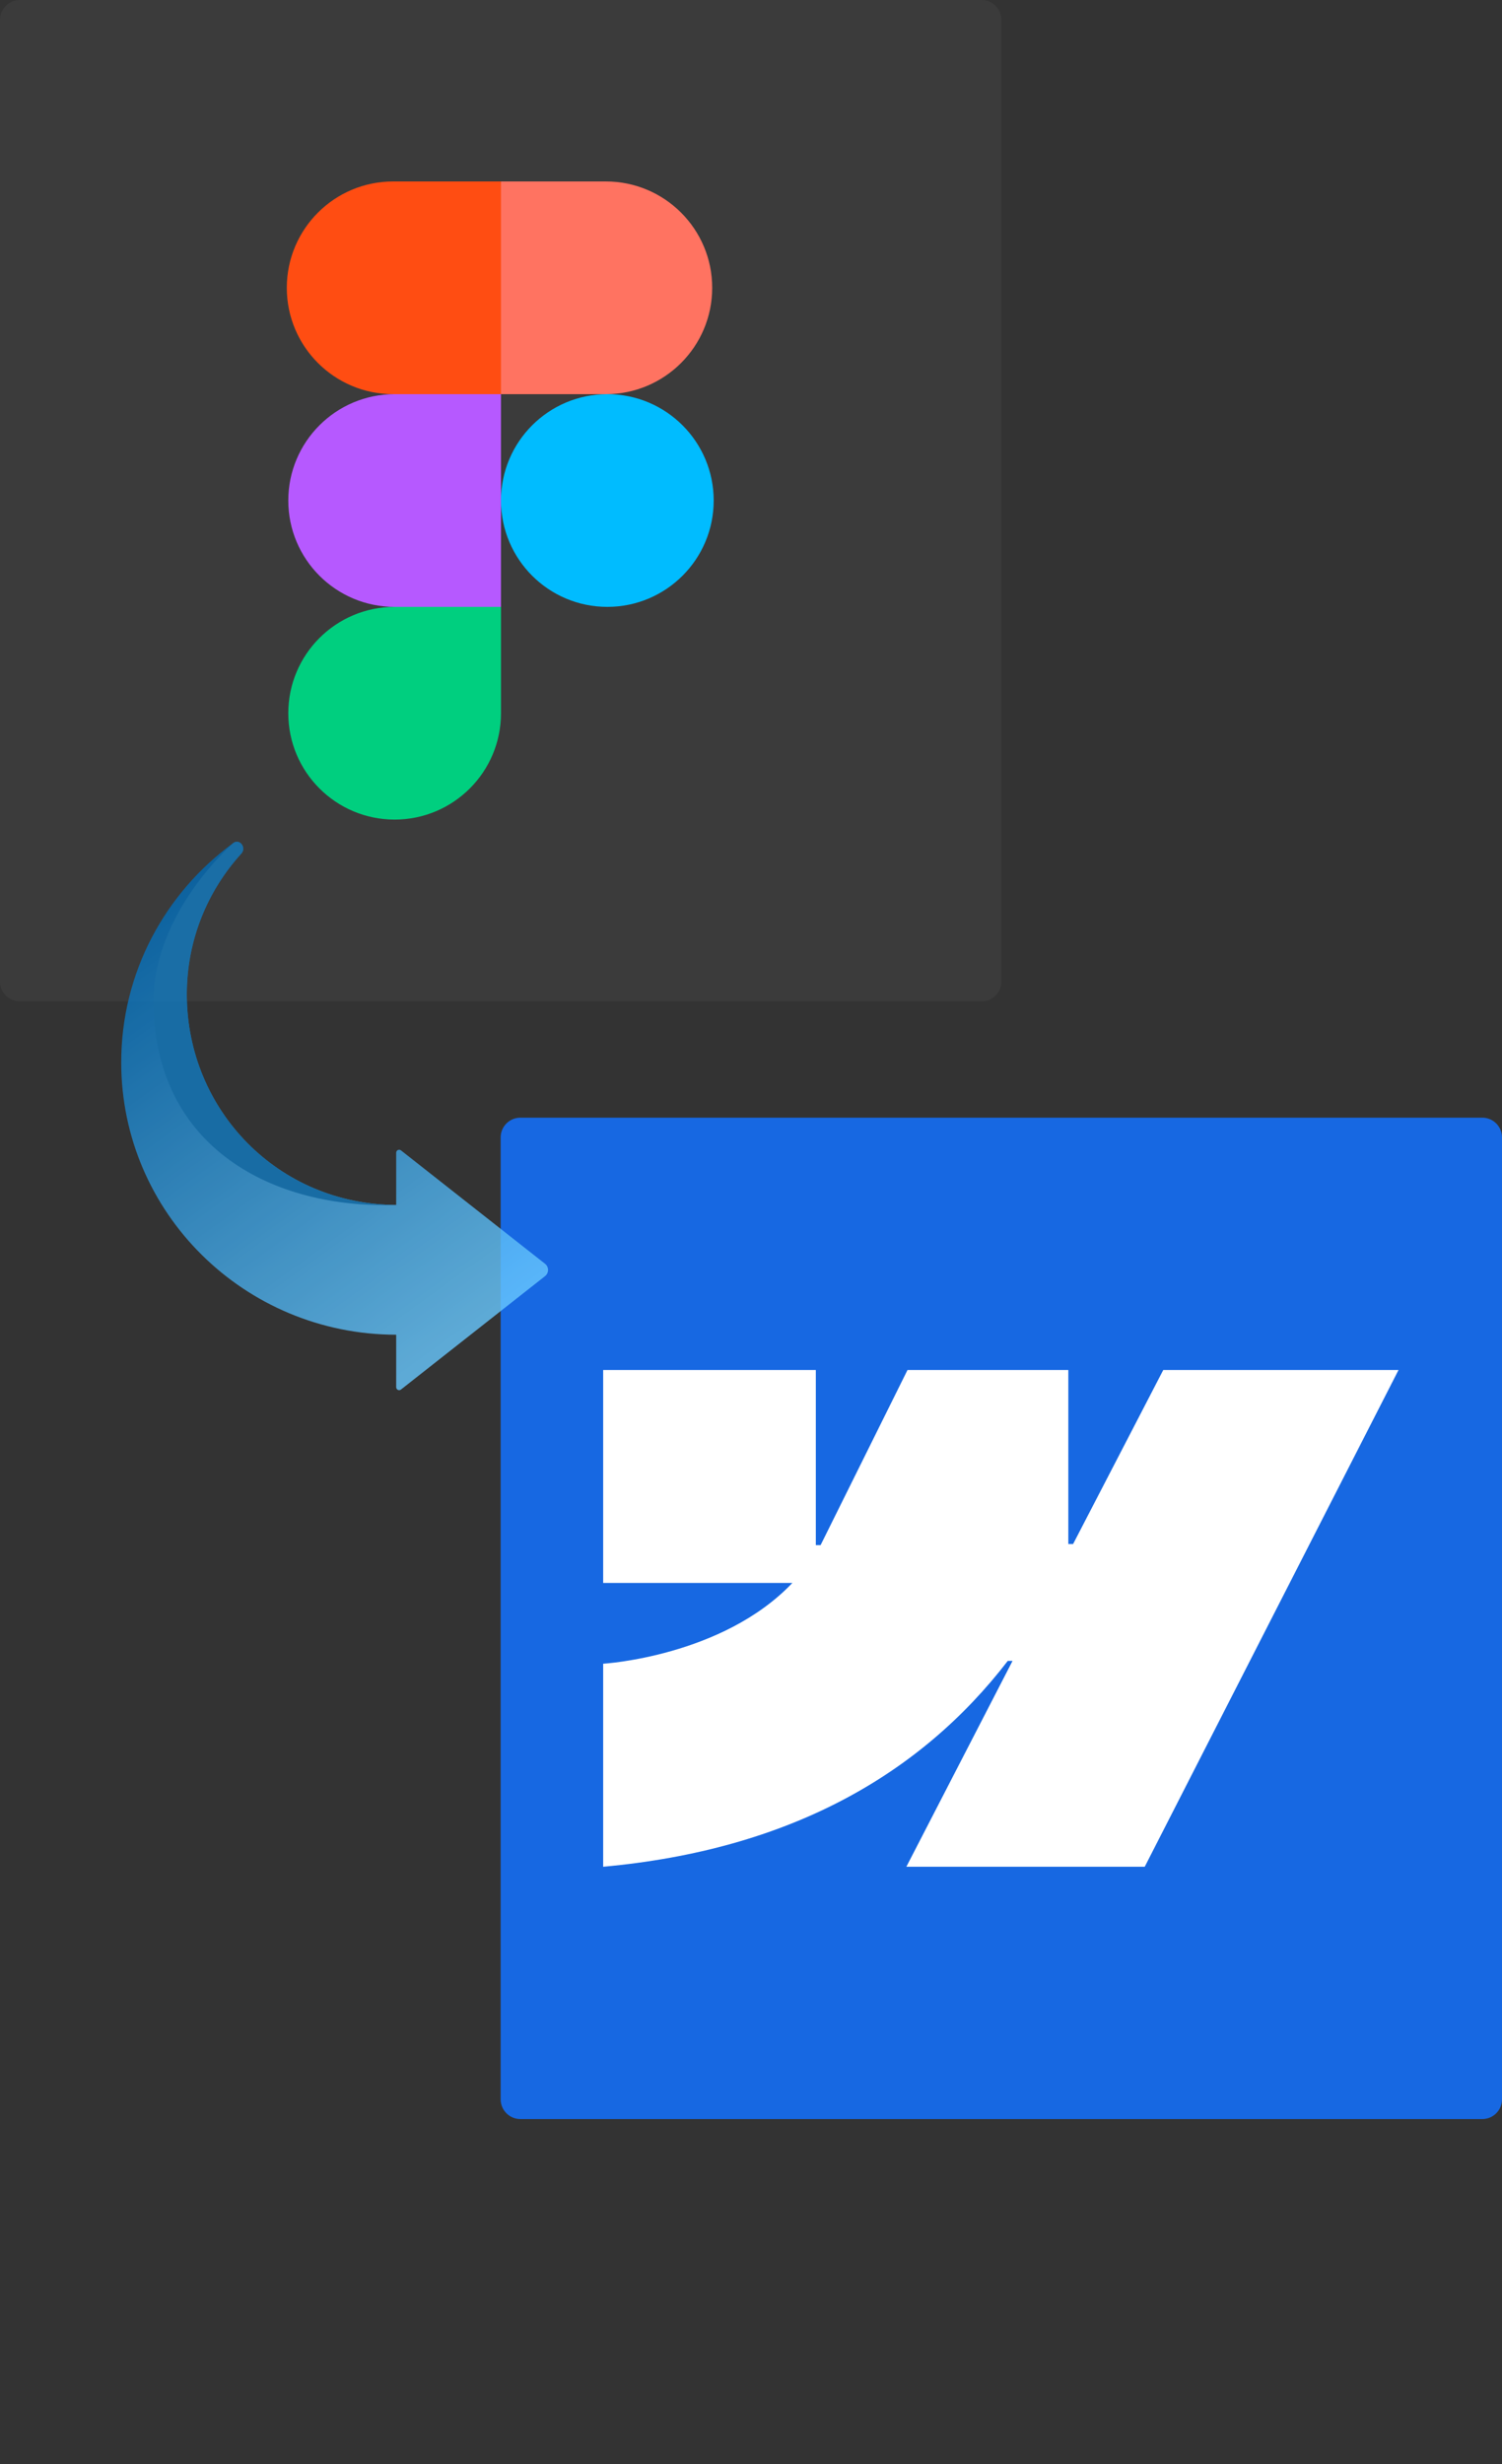 <svg width="1524" height="2500" viewBox="0 0 1524 2500" fill="none" xmlns="http://www.w3.org/2000/svg">
<rect x="0" y="0" width="1524" height="2500" fill="#333333" stroke="none"/>
<path d="M996 0H20C8.954 0 0 8.954 0 20V996C0 1007.05 8.954 1016 20 1016H996C1007.05 1016 1016 1007.05 1016 996V20C1016 8.954 1007.05 0 996 0Z" fill="#3C3C3C" fill-opacity="0.9"/>
<path d="M508.33 507.829C508.33 448.233 556.642 399.922 616.237 399.922C675.832 399.922 724.144 448.235 724.144 507.829C724.144 567.425 675.831 615.735 616.237 615.735C556.64 615.735 508.33 567.424 508.33 507.829Z" fill="#00BCFF"/>
<path d="M292.514 723.642C292.514 664.047 340.825 615.735 400.42 615.735L457.925 585.375L508.327 615.735V723.642C508.327 783.238 460.016 831.549 400.42 831.549C340.825 831.549 292.514 783.237 292.514 723.642Z" fill="#00CF7F"/>
<path d="M508.331 184.107L449.613 286.118L508.331 399.921H614.724C674.32 399.921 722.631 351.609 722.631 292.014C722.631 232.419 674.319 184.107 614.724 184.107H508.331Z" fill="#FF7361"/>
<path d="M291 292.014C291 351.609 339.312 399.921 398.907 399.921L456.149 422.03L508.327 399.921V184.107H398.905C339.312 184.107 291 232.419 291 292.014Z" fill="#FF4D12"/>
<path d="M292.514 507.828C292.514 567.424 340.825 615.735 400.42 615.735H508.327V399.92H400.42C340.825 399.92 292.514 448.233 292.514 507.828Z" fill="#B659FF"/>
<path d="M1524 1154C1524 1142.95 1515.05 1134 1504 1134H528C516.954 1134 508 1142.95 508 1154V2130C508 2141.05 516.954 2150 528 2150H1504C1515.05 2150 1524 2141.05 1524 2130V1154Z" fill="#146EF5" fill-opacity="0.9"/>
<path fill-rule="evenodd" clip-rule="evenodd" d="M1419 1390L1161.5 1894H919.629L1027.39 1685.12H1022.56C933.653 1800.67 801.005 1876.74 612 1894V1688.01C612 1688.01 732.91 1680.86 803.99 1606.04H612V1390H827.777V1567.69L832.62 1567.67L920.794 1390H1083.98V1566.56L1088.82 1566.56L1180.3 1390H1419Z" fill="white"/>
<g opacity="0.8">
<path d="M236.764 855.268C243.209 850.566 250.344 860.022 244.889 866.025C210.489 903.874 189.561 953.94 189.561 1008.84C189.561 1126.74 282.873 1222.34 402 1222.52V1169.54C402 1167.03 404.887 1165.63 406.855 1167.18L553.013 1282.21C557.082 1285.42 557.082 1291.58 553.013 1294.79L406.855 1409.82C404.888 1411.37 402 1409.97 402 1407.46V1354.21C247.881 1354.03 123 1230.38 123 1077.86C123 986.558 167.762 905.593 236.749 855.278C236.759 855.273 236.764 855.268 236.764 855.268Z" fill="url(#paint0_linear_303_534)"/>
<path d="M244.888 866.028C250.344 860.024 243.209 850.568 236.763 855.27C236.763 855.27 236.758 855.275 236.748 855.28C235.506 856.359 155.869 925.677 155.869 1015.62C155.869 1164.19 277.152 1226.99 402.336 1222.52C283.048 1222.52 189.559 1126.85 189.559 1008.84C189.559 953.942 210.49 903.876 244.888 866.028Z" fill="#117AC1"/>
</g>
<defs>
<linearGradient id="paint0_linear_303_534" x1="556" y1="1288.5" x2="242" y2="854" gradientUnits="userSpaceOnUse">
<stop stop-color="#68C8FF"/>
<stop offset="1" stop-color="#006BB7"/>
</linearGradient>
</defs>
</svg>

